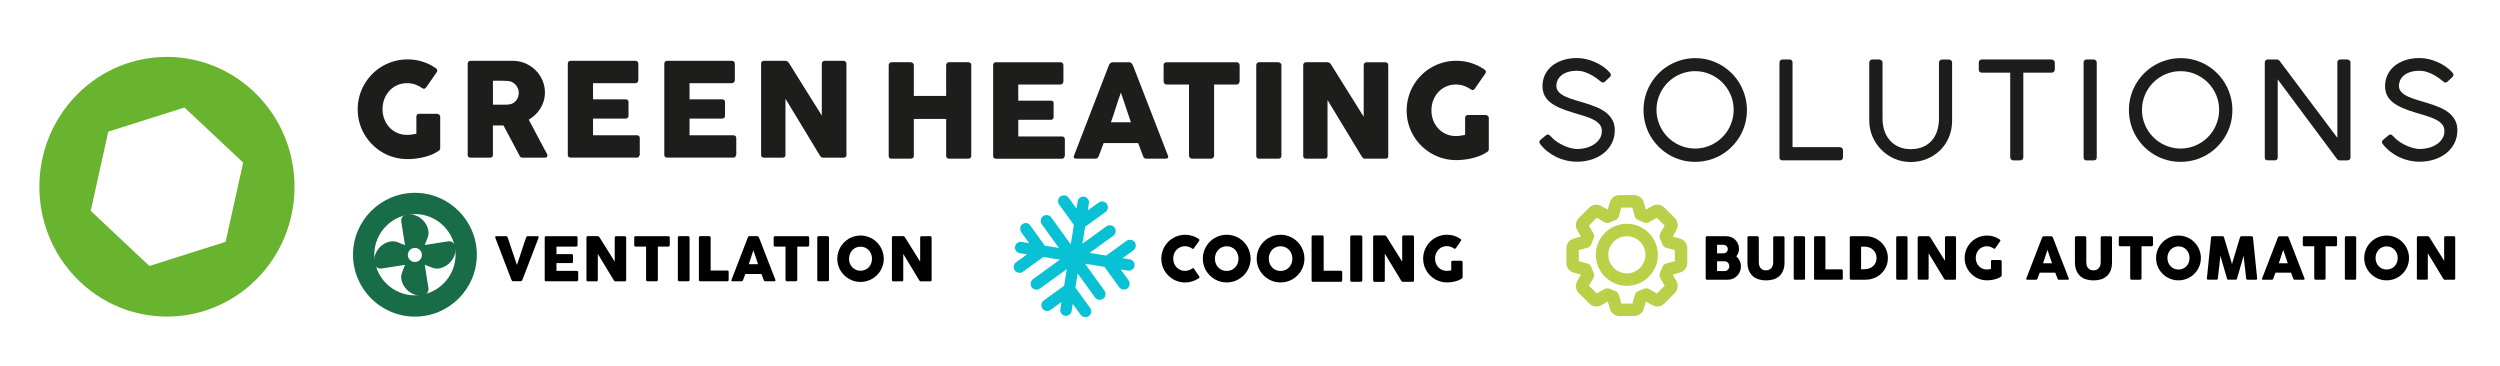 <?xml version="1.0" encoding="utf-8"?>
<!-- Generator: Adobe Illustrator 28.1.0, SVG Export Plug-In . SVG Version: 6.00 Build 0)  -->
<svg version="1.1" xmlns="http://www.w3.org/2000/svg" xmlns:xlink="http://www.w3.org/1999/xlink" x="0px" y="0px"
	 viewBox="0 0 1182.86 173.33" style="enable-background:new 0 0 1182.86 173.33;" xml:space="preserve">
<style type="text/css">
	.st0{fill:#1D1E1B;}
	.st1{fill:#68B42E;}
	.st2{fill:#1D1D1B;}
	.st3{fill:#186C48;}
	.st4{fill:#09C1D5;}
	.st5{fill:#B9D049;}
</style>
<g id="oud">
</g>
<g id="nieuw">
	<g>
		<path class="st0" d="M199.78,41.7c-1.05-0.74-2.17-1.32-3.36-1.73c-1.19-0.41-2.47-0.62-3.83-0.62c-1.71,0-3.27,0.32-4.69,0.97
			c-1.42,0.65-2.64,1.53-3.66,2.64c-1.02,1.11-1.82,2.41-2.39,3.9c-0.58,1.49-0.86,3.08-0.86,4.77s0.29,3.27,0.86,4.75
			c0.58,1.48,1.37,2.77,2.39,3.87c1.02,1.1,2.24,1.97,3.66,2.61c1.42,0.64,2.98,0.96,4.69,0.96c0.72,0,1.44-0.05,2.15-0.15
			c0.71-0.1,1.46-0.24,2.27-0.4v-8.08c0-0.39,0.11-0.71,0.34-0.97c0.23-0.26,0.57-0.38,1.02-0.38h8.39c0.31,0,0.64,0.12,0.99,0.37
			c0.35,0.25,0.53,0.58,0.53,0.99v14.93c0,0.56-0.3,1.01-0.9,1.36c-0.97,0.66-2.04,1.22-3.21,1.7c-1.17,0.48-2.39,0.87-3.67,1.17
			c-1.28,0.31-2.57,0.54-3.87,0.69c-1.31,0.16-2.58,0.23-3.81,0.23c-2.18,0-4.27-0.28-6.28-0.83c-2.01-0.55-3.88-1.35-5.63-2.37
			c-1.75-1.03-3.34-2.26-4.77-3.69c-1.43-1.43-2.66-3.01-3.69-4.75c-1.03-1.74-1.82-3.61-2.38-5.62c-0.55-2.01-0.83-4.1-0.83-6.28
			c0-2.18,0.28-4.27,0.83-6.28c0.56-2.01,1.35-3.89,2.38-5.65c1.03-1.76,2.26-3.36,3.69-4.8c1.43-1.44,3.02-2.67,4.77-3.69
			c1.75-1.02,3.63-1.81,5.63-2.37c2.01-0.57,4.1-0.85,6.28-0.85c2.47,0,4.8,0.35,6.99,1.03c2.19,0.69,4.25,1.68,6.19,2.98
			c0.35,0.2,0.62,0.48,0.8,0.82c0.19,0.34,0.15,0.73-0.12,1.16l-5,7.22c-0.27,0.33-0.54,0.55-0.8,0.66
			C200.6,42.08,200.23,41.99,199.78,41.7z"/>
	</g>
	<g>
		<path class="st0" d="M221.29,30.19c0-0.43,0.12-0.77,0.34-1.03c0.23-0.26,0.57-0.39,1.02-0.39h19.93c2.12,0,4.1,0.4,5.96,1.19
			c1.85,0.79,3.47,1.87,4.84,3.23c1.38,1.36,2.46,2.94,3.26,4.77c0.79,1.82,1.19,3.76,1.19,5.82c0,1.4-0.19,2.73-0.57,4
			c-0.38,1.26-0.91,2.45-1.59,3.55c-0.68,1.1-1.49,2.1-2.42,2.99c-0.94,0.89-1.96,1.66-3.07,2.3l7.93,14.93
			c0.14,0.29,0.33,0.63,0.56,1.02c0.23,0.39,0.34,0.73,0.34,1.02c0,0.33-0.11,0.58-0.33,0.75c-0.22,0.18-0.51,0.26-0.88,0.26H247.2
			c-0.35,0-0.66-0.1-0.94-0.31c-0.28-0.21-0.46-0.48-0.54-0.83l-7.5-14.1h-5v13.91c0,0.88-0.47,1.33-1.42,1.33h-9.16
			c-0.41,0-0.74-0.11-0.99-0.32c-0.25-0.22-0.37-0.55-0.37-1V30.19z M245.45,43.89c0-0.62-0.11-1.23-0.34-1.85
			c-0.23-0.62-0.55-1.18-0.96-1.7c-0.41-0.51-0.91-0.94-1.48-1.29c-0.58-0.35-1.21-0.58-1.91-0.68c-0.58-0.04-1.12-0.08-1.62-0.11
			c-0.5-0.03-1.05-0.05-1.65-0.05h-4.26v11.32h5.68c0.37,0,0.7-0.01,0.99-0.03c0.29-0.02,0.61-0.05,0.96-0.09
			c0.72-0.08,1.37-0.29,1.94-0.63c0.58-0.34,1.06-0.76,1.45-1.27c0.39-0.5,0.69-1.07,0.9-1.7
			C245.34,45.19,245.45,44.55,245.45,43.89z"/>
	</g>
	<g>
		<path class="st0" d="M268.65,30.19c0-0.43,0.12-0.77,0.35-1.03c0.24-0.26,0.57-0.39,1-0.39h30.61c0.45,0,0.8,0.14,1.05,0.4
			c0.25,0.27,0.37,0.63,0.37,1.08v7.63c0,0.35-0.13,0.68-0.37,1c-0.25,0.32-0.61,0.48-1.08,0.48h-19.99v7.65h15.43
			c0.39,0,0.71,0.09,0.97,0.28c0.26,0.19,0.39,0.49,0.39,0.93v6.66c0,0.29-0.11,0.57-0.34,0.83c-0.23,0.27-0.55,0.4-0.99,0.4h-15.46
			v7.9h20.73c0.93,0,1.39,0.47,1.39,1.41v7.75c0,0.2-0.08,0.39-0.25,0.55c-0.08,0.57-0.5,0.86-1.27,0.86H270
			c-0.41,0-0.74-0.11-0.98-0.32c-0.25-0.22-0.37-0.55-0.37-1V30.19z"/>
	</g>
	<g>
		<path class="st0" d="M314.31,30.19c0-0.43,0.12-0.77,0.35-1.03c0.24-0.26,0.57-0.39,1-0.39h30.61c0.45,0,0.8,0.14,1.05,0.4
			c0.25,0.27,0.37,0.63,0.37,1.08v7.63c0,0.35-0.13,0.68-0.37,1c-0.25,0.32-0.61,0.48-1.08,0.48h-19.99v7.65h15.43
			c0.39,0,0.71,0.09,0.97,0.28c0.26,0.19,0.39,0.49,0.39,0.93v6.66c0,0.29-0.11,0.57-0.34,0.83c-0.23,0.27-0.56,0.4-0.99,0.4h-15.46
			v7.9h20.73c0.92,0,1.39,0.47,1.39,1.41v7.75c0,0.2-0.08,0.39-0.25,0.55c-0.08,0.57-0.5,0.86-1.26,0.86h-31.2
			c-0.41,0-0.74-0.11-0.98-0.32c-0.25-0.22-0.37-0.55-0.37-1V30.19z"/>
	</g>
	<g>
		<path class="st0" d="M360.1,30.13c0-0.37,0.11-0.69,0.34-0.96c0.23-0.27,0.57-0.4,1.02-0.4h10.09c0.29,0,0.59,0.07,0.89,0.22
			c0.31,0.15,0.58,0.39,0.8,0.74c2.61,4.22,5.2,8.37,7.78,12.47s5.17,8.25,7.81,12.46V29.95c0.08-0.37,0.25-0.66,0.49-0.86
			c0.25-0.21,0.54-0.31,0.87-0.31h8.79c0.43,0,0.79,0.12,1.08,0.36c0.29,0.24,0.43,0.57,0.43,1v43.26c0,0.41-0.12,0.72-0.37,0.91
			c-0.25,0.2-0.59,0.29-1.02,0.29h-9.84c-0.27,0-0.51-0.09-0.71-0.28c-0.21-0.19-0.42-0.43-0.65-0.74c-2.74-4.52-5.44-9-8.11-13.42
			c-2.67-4.42-5.39-8.9-8.15-13.42v26.5c0,0.45-0.1,0.79-0.31,1.02c-0.21,0.23-0.58,0.34-1.11,0.34h-8.76
			c-0.47,0-0.82-0.13-1.03-0.39c-0.22-0.26-0.32-0.57-0.32-0.94V30.13z"/>
	</g>
	<path class="st0" d="M420.47,30.8c0.02-0.35,0.15-0.66,0.39-0.94c0.23-0.28,0.54-0.42,0.94-0.42h9.13c0.31,0,0.62,0.13,0.96,0.39
		c0.32,0.26,0.49,0.58,0.49,0.97v14.6h15.28V30.8c0-0.37,0.12-0.68,0.38-0.96c0.26-0.27,0.59-0.4,1-0.4h8.98
		c0.41,0,0.76,0.1,1.08,0.31c0.3,0.2,0.45,0.53,0.45,0.98v42.99c0,0.45-0.13,0.78-0.4,1.01c-0.28,0.23-0.61,0.34-1.05,0.34h-9.06
		c-0.42,0-0.75-0.11-1-0.34c-0.26-0.23-0.38-0.56-0.38-1.01V56.28h-15.28v17.45c0,0.43-0.14,0.77-0.42,1
		c-0.28,0.23-0.65,0.35-1.12,0.35h-9.04c-0.86,0-1.3-0.4-1.32-1.2V30.8z"/>
	<path class="st0" d="M469.89,30.86c0-0.43,0.12-0.78,0.35-1.03c0.24-0.26,0.56-0.38,1-0.38h30.49c0.45,0,0.79,0.12,1.05,0.4
		c0.24,0.27,0.37,0.62,0.37,1.07v7.6c0,0.35-0.14,0.68-0.37,1c-0.26,0.31-0.6,0.47-1.08,0.47h-19.91v7.63h15.36
		c0.39,0,0.71,0.09,0.97,0.28c0.27,0.18,0.39,0.49,0.39,0.92v6.64c0,0.28-0.12,0.56-0.34,0.83c-0.23,0.27-0.56,0.4-0.98,0.4h-15.39
		v7.87h20.65c0.92,0,1.38,0.47,1.38,1.41v7.72c0,0.21-0.09,0.39-0.25,0.56c-0.09,0.57-0.5,0.85-1.27,0.85h-31.06
		c-0.41,0-0.74-0.1-0.98-0.32c-0.25-0.21-0.37-0.55-0.37-0.99V30.86z"/>
	<path class="st0" d="M524.75,30.65c0.02-0.13,0.09-0.26,0.2-0.4c0.12-0.14,0.25-0.28,0.42-0.4c0.16-0.12,0.34-0.23,0.52-0.29
		c0.19-0.07,0.36-0.11,0.52-0.11h7.88c0.34,0,0.64,0.11,0.89,0.32c0.24,0.22,0.42,0.41,0.55,0.57l0.77,1.75l16.14,41.61
		c0.16,0.41,0.13,0.74-0.09,1c-0.24,0.26-0.62,0.38-1.17,0.38h-8.83c-0.47,0-0.83-0.08-1.09-0.26c-0.26-0.18-0.45-0.47-0.59-0.88
		c-0.42-1.05-0.82-2.08-1.2-3.12c-0.39-1.03-0.78-2.07-1.16-3.12h-16.33c-0.39,1.05-0.79,2.09-1.18,3.12
		c-0.4,1.04-0.8,2.08-1.18,3.12c-0.28,0.76-0.8,1.13-1.57,1.13h-9.06c-0.39,0-0.71-0.09-0.97-0.3c-0.27-0.21-0.3-0.52-0.14-0.93
		L524.75,30.65z M530.35,43.8c-0.4,1.04-0.79,2.17-1.19,3.38c-0.39,1.21-0.78,2.43-1.18,3.66c-0.39,1.23-0.78,2.44-1.18,3.64
		c-0.4,1.19-0.78,2.32-1.18,3.36h9.44L530.35,43.8z"/>
	<path class="st0" d="M550.54,30.79c0-0.41,0.14-0.74,0.42-0.98c0.28-0.24,0.63-0.36,1.03-0.36h33.07c0.37,0,0.69,0.1,0.98,0.33
		c0.28,0.23,0.46,0.57,0.49,1.01v7.64c0,0.36-0.13,0.72-0.39,1.05c-0.25,0.34-0.61,0.51-1.09,0.51h-10.6v33.66
		c0,0.36-0.14,0.7-0.4,0.99c-0.27,0.3-0.61,0.44-1.04,0.44H564c-0.35,0-0.67-0.13-0.98-0.41c-0.3-0.28-0.45-0.63-0.45-1.03V39.99
		h-10.57c-0.41,0-0.76-0.13-1.03-0.4c-0.28-0.27-0.42-0.66-0.42-1.16V30.79z"/>
	<path class="st0" d="M594.39,30.8c0-0.37,0.13-0.69,0.34-0.96c0.23-0.27,0.56-0.4,1.02-0.4h9.03c0.31,0,0.63,0.12,0.98,0.37
		c0.36,0.25,0.53,0.58,0.53,0.98v42.94c0,0.9-0.5,1.35-1.51,1.35h-9.03c-0.91,0-1.36-0.45-1.36-1.35V30.8z"/>
	<path class="st0" d="M616.61,30.8c0-0.37,0.12-0.69,0.34-0.96c0.23-0.27,0.55-0.4,1.02-0.4h10.05c0.28,0,0.57,0.07,0.89,0.22
		c0.31,0.14,0.56,0.39,0.8,0.74c2.59,4.2,5.17,8.34,7.74,12.41c2.56,4.09,5.15,8.22,7.78,12.42V30.62c0.08-0.37,0.25-0.66,0.49-0.86
		c0.24-0.21,0.54-0.31,0.86-0.31h8.76c0.43,0,0.79,0.11,1.08,0.35c0.29,0.25,0.42,0.58,0.42,1v43.09c0,0.42-0.12,0.72-0.37,0.91
		c-0.25,0.2-0.58,0.29-1,0.29h-9.81c-0.28,0-0.5-0.1-0.71-0.28c-0.2-0.19-0.42-0.43-0.64-0.74c-2.73-4.51-5.42-8.97-8.09-13.36
		c-2.66-4.41-5.37-8.86-8.11-13.37v26.4c0,0.45-0.1,0.78-0.31,1.01c-0.21,0.23-0.56,0.34-1.11,0.34h-8.72
		c-0.48,0-0.81-0.12-1.03-0.39c-0.22-0.26-0.33-0.57-0.33-0.94V30.8z"/>
	<path class="st0" d="M695.97,42.32c-1.04-0.74-2.16-1.31-3.34-1.72c-1.2-0.41-2.47-0.61-3.82-0.61c-1.7,0-3.25,0.32-4.66,0.97
		c-1.42,0.64-2.63,1.52-3.64,2.63c-1.02,1.11-1.81,2.4-2.38,3.89c-0.58,1.49-0.86,3.06-0.86,4.75c0,1.68,0.28,3.26,0.86,4.73
		c0.57,1.48,1.36,2.76,2.38,3.86c1.01,1.1,2.22,1.95,3.64,2.6c1.41,0.63,2.96,0.95,4.66,0.95c0.72,0,1.44-0.05,2.14-0.16
		c0.71-0.1,1.47-0.24,2.26-0.4v-8.05c0-0.4,0.11-0.72,0.34-0.97c0.22-0.26,0.57-0.38,1.01-0.38h8.36c0.3,0,0.64,0.12,0.98,0.37
		c0.35,0.25,0.52,0.57,0.52,0.98v14.87c0,0.56-0.29,1-0.89,1.35c-0.97,0.66-2.04,1.22-3.2,1.69c-1.16,0.47-2.39,0.86-3.66,1.16
		c-1.27,0.31-2.55,0.54-3.86,0.69c-1.29,0.16-2.56,0.24-3.79,0.24c-2.16,0-4.25-0.28-6.25-0.83c-2-0.55-3.86-1.35-5.61-2.37
		c-1.74-1.02-3.32-2.25-4.75-3.68c-1.43-1.42-2.65-3-3.67-4.73c-1.02-1.73-1.81-3.59-2.36-5.59c-0.56-1.99-0.83-4.09-0.83-6.25
		c0-2.18,0.28-4.26,0.83-6.26c0.55-2,1.34-3.88,2.36-5.63c1.02-1.75,2.24-3.34,3.67-4.78s3.01-2.65,4.75-3.68
		c1.75-1.01,3.61-1.8,5.61-2.36c2-0.56,4.09-0.84,6.25-0.84c2.46,0,4.78,0.34,6.96,1.03c2.19,0.68,4.24,1.67,6.16,2.96
		c0.35,0.21,0.62,0.48,0.8,0.81c0.19,0.34,0.14,0.73-0.12,1.15l-4.98,7.19c-0.28,0.33-0.54,0.55-0.8,0.67
		C696.79,42.69,696.42,42.61,695.97,42.32"/>
	<path class="st1" d="M119.93,43.22c-24.49-23.01-62.7-21.46-85.3,3.46c-22.61,24.93-21.09,63.8,3.42,86.82
		c24.5,23.01,62.69,21.45,85.31-3.48C145.96,105.09,144.44,66.22,119.93,43.22 M106.74,114.42l-36.06,11.43L42.93,99.77l8.3-37.49
		l36.06-11.41l27.76,26.06L106.74,114.42z"/>
	<path class="st2" d="M757.39,38.57c-0.3-0.19-0.79-0.57-1.47-1.12c-0.68-0.56-1.52-1.13-2.51-1.71c-0.99-0.58-2.11-1.1-3.35-1.55
		c-1.24-0.47-2.57-0.69-4.01-0.69c-1.69,0-3.14,0.2-4.35,0.61c-1.22,0.41-2.23,0.95-3.01,1.62c-0.79,0.68-1.38,1.44-1.75,2.28
		c-0.38,0.85-0.56,1.7-0.56,2.55c0,1.2,0.39,2.21,1.18,3.02c0.79,0.81,1.84,1.52,3.14,2.12c1.3,0.6,2.78,1.14,4.44,1.62
		c1.65,0.48,3.34,0.99,5.06,1.53c1.72,0.53,3.41,1.13,5.06,1.8c1.66,0.66,3.14,1.49,4.44,2.47c1.31,0.99,2.35,2.17,3.14,3.54
		c0.79,1.37,1.19,3.03,1.19,4.98c0,2.25-0.47,4.29-1.4,6.12c-0.93,1.83-2.2,3.39-3.82,4.69c-1.61,1.3-3.51,2.3-5.69,3
		c-2.18,0.71-4.52,1.06-7.02,1.06c-1.67,0-3.32-0.19-4.95-0.56c-1.64-0.38-3.21-0.92-4.71-1.64c-1.51-0.72-2.91-1.59-4.22-2.62
		c-1.31-1.03-2.47-2.21-3.49-3.54c-0.28-0.34-0.41-0.68-0.4-1.02c0.01-0.35,0.2-0.67,0.56-0.97l2.53-2.12
		c0.37-0.3,0.72-0.43,1.06-0.4c0.34,0.03,0.65,0.22,0.93,0.56l0.42,0.42c0.9,1,1.92,1.88,3.06,2.62c1.14,0.74,2.29,1.35,3.43,1.84
		c1.14,0.48,2.24,0.84,3.29,1.07c1.05,0.23,1.93,0.35,2.66,0.35c1.3,0,2.64-0.17,4-0.51c1.37-0.34,2.62-0.87,3.75-1.57
		c1.13-0.7,2.06-1.6,2.79-2.68c0.73-1.08,1.09-2.35,1.09-3.81c0-1.22-0.36-2.26-1.07-3.1c-0.72-0.85-1.68-1.58-2.9-2.22
		c-1.21-0.63-2.64-1.2-4.28-1.7c-1.63-0.5-3.38-1.03-5.24-1.59c-2.56-0.75-4.77-1.53-6.6-2.36c-1.84-0.82-3.35-1.73-4.54-2.73
		c-1.18-0.99-2.05-2.11-2.61-3.34c-0.56-1.23-0.84-2.62-0.84-4.16c0-1.95,0.39-3.73,1.17-5.35c0.78-1.62,1.89-3.02,3.32-4.2
		c1.43-1.18,3.16-2.09,5.18-2.75c2.02-0.65,4.28-0.98,6.78-0.98c1.35,0,2.74,0.17,4.2,0.51c1.45,0.34,2.87,0.82,4.25,1.43
		c1.38,0.61,2.67,1.34,3.88,2.19c1.21,0.85,2.25,1.78,3.12,2.81c0.3,0.32,0.46,0.66,0.47,1.01c0.01,0.36-0.15,0.69-0.49,1.01
		l-2.28,2.18c-0.34,0.32-0.69,0.47-1.04,0.45C758.01,39.03,757.68,38.86,757.39,38.57"/>
	<path class="st2" d="M783.76,51.96c0,1.7,0.22,3.32,0.66,4.87c0.44,1.55,1.05,3.01,1.84,4.37c0.79,1.36,1.74,2.6,2.86,3.71
		c1.11,1.12,2.35,2.07,3.7,2.86c1.36,0.79,2.81,1.41,4.36,1.85c1.55,0.44,3.17,0.66,4.85,0.66c1.67,0,3.28-0.22,4.84-0.66
		c1.56-0.44,3.01-1.06,4.35-1.85s2.58-1.74,3.69-2.86c1.11-1.11,2.06-2.35,2.86-3.71c0.79-1.36,1.41-2.82,1.84-4.37
		c0.44-1.55,0.66-3.17,0.66-4.87c0-2.52-0.48-4.9-1.44-7.12c-0.97-2.22-2.27-4.15-3.91-5.8c-1.64-1.65-3.57-2.95-5.79-3.92
		c-2.21-0.97-4.58-1.45-7.1-1.45c-1.69,0-3.31,0.22-4.85,0.66c-1.55,0.44-3,1.05-4.36,1.85c-1.36,0.79-2.59,1.75-3.7,2.86
		c-1.11,1.11-2.06,2.35-2.86,3.7c-0.79,1.35-1.41,2.81-1.84,4.37C783.98,48.68,783.76,50.29,783.76,51.96 M802.1,27.51
		c2.24,0,4.4,0.29,6.49,0.87c2.08,0.58,4.03,1.41,5.83,2.47c1.81,1.07,3.45,2.35,4.95,3.84c1.5,1.49,2.78,3.15,3.84,4.98
		c1.05,1.83,1.88,3.8,2.46,5.89c0.59,2.1,0.88,4.29,0.88,6.56c0,2.25-0.29,4.42-0.87,6.51c-0.57,2.09-1.4,4.04-2.46,5.85
		c-1.07,1.81-2.35,3.46-3.83,4.95c-1.48,1.49-3.14,2.76-4.95,3.83c-1.82,1.06-3.77,1.88-5.86,2.45s-4.27,0.87-6.54,0.87
		s-4.44-0.29-6.52-0.87s-4.03-1.4-5.83-2.47c-1.81-1.07-3.45-2.35-4.93-3.84c-1.48-1.49-2.76-3.14-3.82-4.95
		c-1.06-1.81-1.88-3.76-2.45-5.85c-0.58-2.08-0.87-4.27-0.87-6.54c0-2.25,0.29-4.42,0.87-6.51c0.57-2.09,1.4-4.04,2.46-5.86
		c1.07-1.82,2.35-3.48,3.83-4.98c1.48-1.5,3.14-2.78,4.95-3.84c1.82-1.06,3.77-1.89,5.85-2.47
		C797.66,27.81,799.83,27.51,802.1,27.51"/>
	<path class="st2" d="M870.59,69.64c0.39,0,0.72,0.13,0.99,0.4c0.28,0.27,0.42,0.64,0.42,1.11v3.31c0,0.39-0.13,0.72-0.38,0.99
		c-0.26,0.28-0.6,0.42-1.03,0.42h-27.24c-0.94,0-1.41-0.48-1.41-1.42V29.57c0-0.39,0.13-0.72,0.39-1s0.62-0.42,1.09-0.42h3.3
		c0.41,0,0.74,0.11,1.01,0.35c0.27,0.24,0.4,0.59,0.4,1.06v40.07H870.59z"/>
	<path class="st2" d="M890.71,56.14c0,2.03,0.3,3.93,0.88,5.69c0.59,1.76,1.45,3.29,2.6,4.58c1.14,1.3,2.53,2.31,4.18,3.05
		c1.64,0.74,3.52,1.11,5.64,1.11c2.26,0,4.24-0.38,5.93-1.13c1.69-0.75,3.08-1.77,4.18-3.07c1.1-1.3,1.93-2.82,2.47-4.58
		c0.54-1.76,0.82-3.64,0.82-5.66V29.57c0-0.39,0.14-0.72,0.44-0.99c0.29-0.28,0.64-0.42,1.07-0.42h3.08c0.41,0,0.78,0.13,1.12,0.39
		c0.34,0.26,0.51,0.6,0.51,1.03v27.44c0,2.9-0.51,5.54-1.53,7.96c-1.02,2.41-2.43,4.47-4.22,6.2c-1.79,1.72-3.87,3.07-6.25,4.03
		c-2.38,0.97-4.92,1.45-7.61,1.45s-5.23-0.51-7.6-1.54c-2.37-1.03-4.45-2.43-6.24-4.23c-1.78-1.79-3.19-3.87-4.21-6.25
		c-1.03-2.38-1.54-4.91-1.54-7.62V29.57c0-0.32,0.12-0.64,0.37-0.95c0.25-0.31,0.57-0.47,0.98-0.47h3.43c0.32,0,0.65,0.14,0.99,0.42
		c0.34,0.28,0.51,0.61,0.51,0.99V56.14z"/>
	<path class="st2" d="M970.65,28.15c0.39,0,0.73,0.12,1.04,0.35c0.31,0.24,0.49,0.59,0.53,1.06v3.25c0,0.43-0.12,0.8-0.38,1.11
		c-0.26,0.31-0.65,0.47-1.19,0.47h-13.33v40.01c0,0.39-0.13,0.73-0.39,1.03c-0.26,0.3-0.62,0.45-1.09,0.45h-3.24
		c-0.39,0-0.73-0.14-1.03-0.42c-0.3-0.28-0.45-0.63-0.45-1.06V34.39h-13.4c-0.43,0-0.78-0.13-1.06-0.39
		c-0.28-0.26-0.42-0.65-0.42-1.19v-3.25c0-0.43,0.14-0.77,0.42-1.03c0.28-0.26,0.63-0.39,1.06-0.39H970.65z"/>
	<path class="st2" d="M985.84,29.57c0-0.39,0.12-0.72,0.37-1c0.25-0.28,0.59-0.42,1.04-0.42h3.34c0.38,0,0.72,0.13,1.02,0.39
		c0.3,0.26,0.45,0.6,0.45,1.03v44.89c0,0.95-0.49,1.42-1.47,1.42h-3.34c-0.94,0-1.41-0.47-1.41-1.42V29.57z"/>
	<path class="st2" d="M1013.46,51.96c0,1.7,0.22,3.32,0.66,4.87c0.44,1.55,1.05,3.01,1.85,4.37c0.79,1.36,1.74,2.6,2.85,3.71
		c1.11,1.12,2.35,2.07,3.7,2.86c1.36,0.79,2.81,1.41,4.36,1.85c1.55,0.44,3.17,0.66,4.85,0.66c1.67,0,3.28-0.22,4.84-0.66
		c1.56-0.44,3.01-1.06,4.36-1.85s2.57-1.74,3.69-2.86c1.11-1.11,2.06-2.35,2.85-3.71c0.79-1.36,1.41-2.82,1.84-4.37
		c0.44-1.55,0.66-3.17,0.66-4.87c0-2.52-0.48-4.9-1.44-7.12c-0.97-2.22-2.27-4.15-3.91-5.8c-1.65-1.65-3.58-2.95-5.79-3.92
		c-2.21-0.97-4.58-1.45-7.1-1.45c-1.69,0-3.31,0.22-4.85,0.66c-1.55,0.44-3,1.05-4.36,1.85c-1.36,0.79-2.59,1.75-3.7,2.86
		c-1.11,1.11-2.06,2.35-2.85,3.7c-0.79,1.35-1.41,2.81-1.85,4.37C1013.69,48.68,1013.46,50.29,1013.46,51.96 M1031.8,27.51
		c2.24,0,4.41,0.29,6.49,0.87c2.08,0.58,4.02,1.41,5.83,2.47c1.81,1.07,3.45,2.35,4.95,3.84c1.49,1.49,2.77,3.15,3.83,4.98
		c1.05,1.83,1.88,3.8,2.46,5.89c0.59,2.1,0.88,4.29,0.88,6.56c0,2.25-0.29,4.42-0.86,6.51c-0.58,2.09-1.4,4.04-2.47,5.85
		c-1.07,1.81-2.35,3.46-3.83,4.95s-3.14,2.76-4.95,3.83c-1.82,1.06-3.78,1.88-5.87,2.45s-4.27,0.87-6.54,0.87
		c-2.27,0-4.44-0.29-6.52-0.87c-2.08-0.58-4.03-1.4-5.83-2.47c-1.81-1.07-3.45-2.35-4.94-3.84c-1.48-1.49-2.76-3.14-3.82-4.95
		c-1.05-1.81-1.87-3.76-2.45-5.85c-0.58-2.08-0.87-4.27-0.87-6.54c0-2.25,0.29-4.42,0.87-6.51c0.58-2.09,1.4-4.04,2.47-5.86
		c1.06-1.82,2.34-3.48,3.83-4.98c1.49-1.5,3.14-2.78,4.95-3.84c1.82-1.06,3.77-1.89,5.85-2.47
		C1027.36,27.81,1029.53,27.51,1031.8,27.51"/>
	<path class="st2" d="M1106.89,75.87c-0.47,0-0.88-0.24-1.22-0.71l-27.98-37.6v36.89c0,0.95-0.49,1.42-1.47,1.42h-3.24
		c-0.94,0-1.41-0.47-1.41-1.42V29.63c0-0.43,0.13-0.78,0.39-1.06c0.26-0.28,0.6-0.42,1.02-0.42h4.3c0.55,0,1,0.24,1.35,0.71
		l27.27,36.34V29.34c0.13-0.79,0.6-1.19,1.41-1.19h3.24c0.39,0,0.74,0.13,1.08,0.39c0.33,0.26,0.49,0.6,0.49,1.03v44.89
		c0,0.95-0.52,1.42-1.57,1.42H1106.89z"/>
	<path class="st2" d="M1156.06,38.57c-0.3-0.19-0.79-0.57-1.47-1.12c-0.68-0.56-1.52-1.13-2.51-1.71c-0.99-0.58-2.11-1.1-3.35-1.55
		c-1.24-0.47-2.58-0.69-4.01-0.69c-1.69,0-3.14,0.2-4.36,0.61c-1.21,0.41-2.22,0.95-3.01,1.62c-0.79,0.68-1.38,1.44-1.75,2.28
		c-0.38,0.85-0.56,1.7-0.56,2.55c0,1.2,0.39,2.21,1.18,3.02c0.79,0.81,1.84,1.52,3.14,2.12c1.3,0.6,2.78,1.14,4.44,1.62
		c1.65,0.48,3.34,0.99,5.06,1.53c1.72,0.53,3.41,1.13,5.06,1.8c1.66,0.66,3.14,1.49,4.44,2.47c1.31,0.99,2.35,2.17,3.14,3.54
		c0.79,1.37,1.19,3.03,1.19,4.98c0,2.25-0.47,4.29-1.4,6.12c-0.93,1.83-2.2,3.39-3.82,4.69c-1.61,1.3-3.51,2.3-5.69,3
		c-2.18,0.71-4.52,1.06-7.02,1.06c-1.67,0-3.32-0.19-4.95-0.56s-3.21-0.92-4.71-1.64c-1.51-0.72-2.91-1.59-4.22-2.62
		c-1.3-1.03-2.47-2.21-3.49-3.54c-0.28-0.34-0.41-0.68-0.4-1.02c0.01-0.35,0.2-0.67,0.56-0.97l2.53-2.12
		c0.37-0.3,0.72-0.43,1.06-0.4c0.34,0.03,0.65,0.22,0.93,0.56l0.42,0.42c0.9,1,1.92,1.88,3.06,2.62c1.14,0.74,2.29,1.35,3.43,1.84
		c1.14,0.48,2.24,0.84,3.29,1.07c1.05,0.23,1.93,0.35,2.66,0.35c1.3,0,2.64-0.17,4-0.51c1.37-0.34,2.62-0.87,3.75-1.57
		c1.13-0.7,2.06-1.6,2.79-2.68c0.72-1.08,1.09-2.35,1.09-3.81c0-1.22-0.36-2.26-1.07-3.1c-0.72-0.85-1.68-1.58-2.9-2.22
		c-1.22-0.63-2.65-1.2-4.28-1.7c-1.64-0.5-3.38-1.03-5.24-1.59c-2.56-0.75-4.77-1.53-6.6-2.36c-1.84-0.82-3.35-1.73-4.54-2.73
		c-1.18-0.99-2.05-2.11-2.61-3.34c-0.56-1.23-0.84-2.62-0.84-4.16c0-1.95,0.39-3.73,1.17-5.35c0.78-1.62,1.89-3.02,3.32-4.2
		c1.43-1.18,3.16-2.09,5.18-2.75c2.02-0.65,4.28-0.98,6.78-0.98c1.35,0,2.75,0.17,4.2,0.51c1.45,0.34,2.87,0.82,4.25,1.43
		c1.38,0.61,2.67,1.34,3.88,2.19c1.21,0.85,2.25,1.78,3.12,2.81c0.3,0.32,0.46,0.66,0.47,1.01c0.01,0.36-0.15,0.69-0.49,1.01
		l-2.28,2.18c-0.34,0.32-0.69,0.47-1.04,0.45C1156.68,39.03,1156.36,38.86,1156.06,38.57"/>
	<g>
		<path d="M567.06,112.99c0.17,0.1,0.29,0.23,0.37,0.38c0.08,0.16,0.06,0.34-0.04,0.56l-2.5,3.54c-0.11,0.17-0.22,0.26-0.35,0.29
			c-0.12,0.02-0.27-0.02-0.45-0.13c-0.48-0.36-1.01-0.64-1.59-0.84c-0.58-0.2-1.2-0.3-1.85-0.3c-0.81,0-1.55,0.15-2.23,0.46
			c-0.68,0.31-1.27,0.72-1.76,1.25c-0.49,0.53-0.88,1.15-1.15,1.86c-0.28,0.71-0.41,1.47-0.41,2.27s0.14,1.56,0.41,2.27
			c0.28,0.7,0.66,1.32,1.15,1.85c0.49,0.53,1.08,0.94,1.76,1.25c0.68,0.31,1.42,0.46,2.23,0.46c0.65,0,1.27-0.1,1.86-0.3
			c0.59-0.2,1.13-0.49,1.61-0.85c0.18-0.11,0.33-0.15,0.44-0.13c0.12,0.02,0.24,0.11,0.35,0.27l2.53,3.63
			c0.11,0.22,0.12,0.4,0.04,0.55c-0.08,0.15-0.2,0.27-0.37,0.37c-0.93,0.62-1.92,1.1-2.99,1.44c-1.07,0.34-2.19,0.51-3.38,0.51
			c-1.04,0-2.05-0.13-3.01-0.4c-0.96-0.27-1.86-0.65-2.69-1.14c-0.84-0.49-1.6-1.08-2.28-1.76s-1.27-1.44-1.76-2.27
			c-0.49-0.83-0.87-1.73-1.14-2.69c-0.27-0.96-0.4-1.96-0.4-3c0-1.04,0.13-2.05,0.4-3.01c0.27-0.96,0.65-1.86,1.14-2.7
			c0.49-0.84,1.08-1.61,1.76-2.3c0.68-0.69,1.44-1.28,2.28-1.76c0.84-0.49,1.73-0.87,2.69-1.14c0.96-0.27,1.96-0.41,3.01-0.41
			c1.18,0,2.3,0.16,3.35,0.5C565.15,111.89,566.14,112.37,567.06,112.99z"/>
		<path d="M569.11,122.38c0-1.04,0.13-2.05,0.4-3.01c0.27-0.96,0.65-1.86,1.14-2.7c0.49-0.84,1.08-1.61,1.77-2.3
			c0.68-0.69,1.44-1.28,2.28-1.76c0.84-0.49,1.74-0.87,2.7-1.14c0.96-0.27,1.96-0.41,3.01-0.41c1.03,0,2.03,0.14,3,0.41
			c0.97,0.27,1.87,0.65,2.7,1.14c0.84,0.49,1.6,1.08,2.29,1.76c0.69,0.69,1.28,1.46,1.77,2.3c0.49,0.84,0.87,1.74,1.14,2.7
			s0.41,1.96,0.41,3.01c0,1.04-0.14,2.04-0.41,3s-0.65,1.86-1.14,2.69c-0.49,0.83-1.08,1.59-1.77,2.27
			c-0.69,0.68-1.45,1.27-2.29,1.76c-0.84,0.49-1.74,0.87-2.7,1.14c-0.97,0.27-1.97,0.4-3,0.4c-1.04,0-2.05-0.13-3.01-0.4
			c-0.96-0.27-1.86-0.65-2.7-1.14c-0.84-0.49-1.6-1.08-2.28-1.76c-0.69-0.68-1.27-1.44-1.77-2.27c-0.49-0.83-0.87-1.73-1.14-2.69
			C569.25,124.43,569.11,123.43,569.11,122.38z M574.83,122.37c0,0.82,0.14,1.58,0.41,2.29c0.28,0.71,0.66,1.33,1.16,1.85
			c0.5,0.53,1.08,0.94,1.76,1.24c0.68,0.3,1.43,0.45,2.24,0.45c0.82,0,1.57-0.15,2.25-0.45c0.68-0.3,1.27-0.71,1.77-1.24
			c0.5-0.53,0.88-1.14,1.16-1.85c0.28-0.71,0.41-1.47,0.41-2.29c0-0.81-0.14-1.57-0.41-2.28c-0.28-0.71-0.66-1.34-1.16-1.87
			c-0.5-0.53-1.09-0.95-1.77-1.25s-1.43-0.46-2.25-0.46c-0.82,0-1.56,0.15-2.24,0.46c-0.68,0.31-1.27,0.72-1.76,1.25
			c-0.5,0.53-0.88,1.16-1.16,1.87C574.97,120.8,574.83,121.56,574.83,122.37z"/>
		<path d="M594.59,122.38c0-1.04,0.13-2.05,0.4-3.01c0.27-0.96,0.65-1.86,1.14-2.7c0.49-0.84,1.08-1.61,1.77-2.3
			c0.68-0.69,1.44-1.28,2.28-1.76c0.84-0.49,1.74-0.87,2.7-1.14c0.96-0.27,1.96-0.41,3.01-0.41c1.03,0,2.03,0.14,3,0.41
			c0.96,0.27,1.87,0.65,2.7,1.14c0.84,0.49,1.6,1.08,2.29,1.76c0.69,0.69,1.28,1.46,1.76,2.3c0.49,0.84,0.87,1.74,1.14,2.7
			c0.27,0.96,0.41,1.96,0.41,3.01c0,1.04-0.14,2.04-0.41,3c-0.27,0.96-0.65,1.86-1.14,2.69c-0.49,0.83-1.07,1.59-1.76,2.27
			s-1.45,1.27-2.29,1.76c-0.84,0.49-1.74,0.87-2.7,1.14c-0.97,0.27-1.97,0.4-3,0.4c-1.05,0-2.05-0.13-3.01-0.4
			c-0.96-0.27-1.86-0.65-2.7-1.14c-0.84-0.49-1.6-1.08-2.28-1.76c-0.69-0.68-1.27-1.44-1.77-2.27c-0.49-0.83-0.87-1.73-1.14-2.69
			C594.73,124.43,594.59,123.43,594.59,122.38z M600.31,122.37c0,0.82,0.14,1.58,0.41,2.29c0.27,0.71,0.66,1.33,1.16,1.85
			c0.5,0.53,1.08,0.94,1.76,1.24c0.68,0.3,1.43,0.45,2.24,0.45c0.81,0,1.56-0.15,2.25-0.45c0.69-0.3,1.27-0.71,1.77-1.24
			c0.5-0.53,0.88-1.14,1.16-1.85c0.28-0.71,0.41-1.47,0.41-2.29c0-0.81-0.14-1.57-0.41-2.28c-0.27-0.71-0.66-1.34-1.16-1.87
			c-0.5-0.53-1.09-0.95-1.77-1.25c-0.68-0.31-1.43-0.46-2.25-0.46c-0.82,0-1.56,0.15-2.24,0.46s-1.27,0.72-1.76,1.25
			c-0.5,0.53-0.88,1.16-1.16,1.87C600.45,120.8,600.31,121.56,600.31,122.37z"/>
		<path d="M620.57,112.03c0-0.18,0.06-0.33,0.18-0.46c0.12-0.13,0.28-0.19,0.49-0.19h4.37c0.17,0,0.32,0.06,0.46,0.18
			c0.14,0.12,0.21,0.28,0.22,0.47v16.07h8.12c0.18,0,0.33,0.06,0.46,0.18c0.13,0.12,0.19,0.28,0.19,0.49v3.88
			c0,0.17-0.06,0.32-0.17,0.46c-0.11,0.14-0.27,0.21-0.48,0.22h-13.19c-0.44,0-0.65-0.22-0.65-0.65V112.03z"/>
		<path d="M638.86,112.04c0-0.18,0.05-0.33,0.16-0.46c0.11-0.13,0.27-0.19,0.49-0.19h4.34c0.15,0,0.31,0.06,0.47,0.18
			c0.17,0.12,0.25,0.28,0.25,0.47v20.63c0,0.43-0.24,0.65-0.72,0.65h-4.34c-0.43,0-0.65-0.22-0.65-0.65V112.04z"/>
		<path d="M649.68,112.04c0-0.18,0.05-0.33,0.16-0.46c0.11-0.13,0.27-0.19,0.49-0.19h4.83c0.14,0,0.28,0.03,0.43,0.1
			c0.15,0.07,0.27,0.19,0.38,0.35c1.25,2.02,2.49,4.01,3.72,5.97c1.23,1.96,2.48,3.95,3.74,5.97v-11.83
			c0.04-0.18,0.12-0.31,0.24-0.41c0.12-0.1,0.26-0.15,0.41-0.15h4.21c0.21,0,0.38,0.06,0.52,0.17c0.14,0.11,0.21,0.27,0.21,0.48
			v20.71c0,0.2-0.06,0.34-0.18,0.44c-0.12,0.09-0.28,0.14-0.49,0.14h-4.71c-0.13,0-0.24-0.04-0.34-0.13
			c-0.1-0.09-0.2-0.21-0.31-0.35c-1.31-2.17-2.61-4.31-3.88-6.42c-1.28-2.12-2.58-4.26-3.9-6.42v12.69c0,0.22-0.05,0.38-0.15,0.49
			c-0.1,0.11-0.27,0.16-0.53,0.16h-4.19c-0.23,0-0.39-0.06-0.49-0.19c-0.1-0.12-0.16-0.27-0.16-0.45V112.04z"/>
		<path d="M687.97,117.58c-0.5-0.35-1.04-0.63-1.61-0.83c-0.57-0.2-1.18-0.3-1.83-0.3c-0.82,0-1.57,0.16-2.25,0.47
			s-1.26,0.73-1.75,1.26c-0.49,0.53-0.87,1.15-1.14,1.87c-0.28,0.71-0.41,1.47-0.41,2.28s0.14,1.56,0.41,2.27
			c0.27,0.71,0.66,1.33,1.14,1.85c0.49,0.53,1.07,0.94,1.75,1.25s1.43,0.46,2.25,0.46c0.34,0,0.69-0.02,1.03-0.07
			c0.34-0.05,0.7-0.11,1.08-0.19v-3.87c0-0.19,0.06-0.34,0.16-0.47c0.11-0.12,0.27-0.19,0.49-0.19h4.02c0.15,0,0.31,0.06,0.47,0.18
			c0.17,0.12,0.25,0.28,0.25,0.47v7.15c0,0.27-0.14,0.48-0.43,0.65c-0.46,0.31-0.98,0.59-1.54,0.81c-0.56,0.23-1.15,0.41-1.76,0.56
			s-1.23,0.26-1.85,0.33c-0.63,0.07-1.23,0.11-1.82,0.11c-1.04,0-2.05-0.13-3-0.4c-0.96-0.27-1.86-0.65-2.7-1.14
			c-0.84-0.49-1.6-1.08-2.28-1.76s-1.27-1.44-1.76-2.27c-0.49-0.83-0.87-1.73-1.14-2.69c-0.27-0.96-0.4-1.96-0.4-3
			c0-1.04,0.13-2.05,0.4-3.01c0.26-0.96,0.64-1.86,1.14-2.7c0.49-0.84,1.08-1.61,1.76-2.3c0.69-0.69,1.44-1.28,2.28-1.76
			c0.84-0.49,1.74-0.87,2.7-1.14c0.96-0.27,1.96-0.41,3-0.41c1.18,0,2.3,0.16,3.34,0.5c1.05,0.33,2.04,0.8,2.96,1.42
			c0.17,0.1,0.3,0.23,0.38,0.39c0.09,0.16,0.07,0.35-0.06,0.55l-2.39,3.46c-0.13,0.16-0.25,0.26-0.38,0.32
			C688.35,117.76,688.18,117.72,687.97,117.58z"/>
	</g>
	<g>
		<path class="st3" d="M212.35,114.14l-11.4,1.79l1.38-3.48c1.32-3.33-0.56-7.01-3.12-9.07c-3.58-2.84-9.39-3.12-9.39,1.19
			l1.79,11.4l-3.48-1.38c-3.39-1.34-7.06,0.6-9.07,3.11c-2.88,3.65-3.08,9.39,1.18,9.39l11.4-1.78l-1.38,3.48
			c-1.88,4.74,2.67,11.18,9.21,11.18c1.82,0,3.3-1.47,3.3-3.3l-1.79-11.4c2.64,0.86,4.43,2.31,7.2,1.67
			c4.33-1.05,7.47-4.91,7.47-9.5C215.66,115.62,214.18,114.14,212.35,114.14z M196.3,123.97c-1.85,0-3.34-1.5-3.34-3.34
			c0-1.85,1.5-3.34,3.34-3.34s3.34,1.5,3.34,3.34C199.64,122.47,198.14,123.97,196.3,123.97z"/>
		<path class="st3" d="M196.32,149.81c-16.15,0-29.29-13.14-29.29-29.29s13.14-29.29,29.29-29.29s29.29,13.14,29.29,29.29
			S212.48,149.81,196.32,149.81z M196.32,101.28c-10.6,0-19.23,8.63-19.23,19.23s8.63,19.23,19.23,19.23s19.23-8.63,19.23-19.23
			S206.93,101.28,196.32,101.28z"/>
	</g>
	<path class="st4" d="M482.51,119.81l3.41,0.55l-5.16,3.73c-1.2,0.87-1.49,2.65-0.62,3.86c0.87,1.2,2.65,1.49,3.86,0.62l9.64-6.97
		l7.86,1.26l-12.74,9.21c-1.2,0.87-1.49,2.65-0.62,3.86c0.87,1.2,2.65,1.49,3.86,0.62l12.74-9.21l-1.26,7.86l-9.64,6.97
		c-1.2,0.87-1.49,2.65-0.62,3.86c0.87,1.2,2.65,1.49,3.86,0.62l5.16-3.73l-0.55,3.41c-0.24,1.48,0.76,2.86,2.24,3.1
		c1.48,0.24,2.86-0.76,3.1-2.24l0.55-3.41l3.73,5.16c0.87,1.2,2.5,1.47,3.86,0.62c1.2-0.87,1.49-2.65,0.62-3.86l-6.97-9.64
		l1.07-6.67l8.21,11.36c0.87,1.2,2.5,1.47,3.86,0.62c1.2-0.87,1.47-2.5,0.62-3.86l-9.21-12.74l9.19,1.48l6.97,9.64
		c0.87,1.2,2.65,1.49,3.86,0.62c1.2-0.87,1.47-2.5,0.62-3.86l-3.73-5.16l3.41,0.55c1.48,0.24,2.86-0.76,3.1-2.24
		c0.24-1.48-0.76-2.86-2.24-3.1l-3.41-0.55l5.16-3.73c1.2-0.87,1.49-2.65,0.62-3.86c-0.87-1.2-2.65-1.49-3.86-0.62l-9.64,6.97
		l-7.86-1.26l11.19-8.09c1.2-0.87,1.49-2.65,0.62-3.86c-0.87-1.2-2.65-1.49-3.86-0.62l-11.36,8.21l1.29-8.01l9.64-6.97
		c1.2-0.87,1.47-2.5,0.62-3.86c-0.87-1.2-2.65-1.49-3.86-0.62l-5.16,3.73l0.55-3.41c0.24-1.48-0.76-2.86-2.24-3.1
		c-1.48-0.24-2.86,0.76-3.1,2.24l-0.55,3.41l-3.73-5.16c-0.87-1.2-2.5-1.47-3.86-0.62c-1.2,0.87-1.49,2.65-0.62,3.86l6.97,9.64
		l-1.48,9.19l-9.21-12.74c-0.87-1.2-2.5-1.47-3.86-0.62c-1.2,0.87-1.47,2.5-0.62,3.86l8.09,11.19l-6.67-1.07l-6.97-9.64
		c-0.72-1.18-2.35-1.44-3.56-0.57s-1.47,2.5-0.62,3.86l3.73,5.16l-3.56-0.57c-1.48-0.24-2.86,0.76-3.1,2.24
		S481.02,119.57,482.51,119.81z"/>
	<g>
		<path d="M242.21,132.78c-0.11-0.17-0.2-0.35-0.28-0.53c-0.08-0.18-0.16-0.37-0.24-0.56l-7.37-19.29c0-0.05-0.01-0.09-0.02-0.13
			c-0.02-0.04-0.02-0.08-0.02-0.12c0-0.27,0.18-0.4,0.53-0.4h4.63c0.36,0,0.61,0.18,0.75,0.55l4.38,13.07
			c0.39-1.09,0.77-2.18,1.13-3.27c0.36-1.09,0.71-2.18,1.06-3.27c0.35-1.09,0.7-2.18,1.06-3.27c0.36-1.09,0.73-2.18,1.13-3.27
			c0.13-0.36,0.4-0.55,0.79-0.55h4.52c0.22,0,0.38,0.04,0.47,0.12c0.09,0.08,0.14,0.19,0.14,0.32c0,0.08,0,0.13-0.01,0.16v0.04
			l-7.41,19.29c-0.05,0.13-0.11,0.28-0.17,0.45c-0.07,0.16-0.14,0.31-0.23,0.45c-0.09,0.14-0.19,0.26-0.3,0.35
			c-0.11,0.1-0.24,0.14-0.39,0.14h-3.55C242.5,133.08,242.3,132.98,242.21,132.78z"/>
		<path d="M257.73,112.41c0-0.2,0.05-0.36,0.16-0.48c0.11-0.12,0.27-0.18,0.47-0.18h14.25c0.21,0,0.37,0.06,0.49,0.19
			c0.11,0.12,0.17,0.29,0.17,0.5v3.55c0,0.16-0.06,0.32-0.17,0.47c-0.12,0.15-0.28,0.22-0.5,0.22h-9.31v3.56h7.18
			c0.18,0,0.33,0.04,0.45,0.13c0.12,0.09,0.18,0.23,0.18,0.43v3.1c0,0.13-0.05,0.26-0.16,0.39c-0.11,0.12-0.26,0.19-0.46,0.19h-7.2
			v3.68h9.65c0.43,0,0.65,0.22,0.65,0.66v3.61c0,0.1-0.04,0.18-0.11,0.26c-0.04,0.27-0.23,0.4-0.59,0.4h-14.52
			c-0.19,0-0.34-0.05-0.46-0.15s-0.17-0.26-0.17-0.47V112.41z"/>
		<path d="M277.47,112.38c0-0.17,0.05-0.32,0.16-0.45c0.11-0.12,0.26-0.19,0.47-0.19h4.7c0.13,0,0.27,0.03,0.42,0.1
			c0.14,0.07,0.27,0.18,0.37,0.34c1.21,1.96,2.42,3.9,3.62,5.8c1.2,1.91,2.41,3.84,3.64,5.8V112.3c0.04-0.17,0.11-0.31,0.23-0.4
			c0.11-0.1,0.25-0.14,0.4-0.14h4.09c0.2,0,0.37,0.06,0.5,0.17c0.14,0.11,0.2,0.27,0.2,0.47v20.14c0,0.19-0.06,0.33-0.17,0.42
			c-0.12,0.09-0.27,0.14-0.47,0.14h-4.58c-0.13,0-0.24-0.04-0.33-0.13c-0.09-0.09-0.2-0.2-0.3-0.34c-1.28-2.11-2.53-4.19-3.78-6.25
			c-1.25-2.06-2.51-4.14-3.79-6.25v12.34c0,0.21-0.05,0.37-0.14,0.47c-0.1,0.11-0.27,0.16-0.52,0.16h-4.08
			c-0.22,0-0.38-0.06-0.48-0.18c-0.1-0.12-0.15-0.27-0.15-0.44V112.38z"/>
		<path d="M300.08,112.38c0-0.19,0.06-0.34,0.19-0.46c0.13-0.11,0.29-0.17,0.48-0.17h15.46c0.17,0,0.32,0.05,0.46,0.16
			c0.13,0.11,0.21,0.26,0.23,0.47v3.57c0,0.17-0.06,0.34-0.18,0.49c-0.12,0.16-0.29,0.24-0.51,0.24h-4.95v15.73
			c0,0.17-0.06,0.33-0.19,0.47s-0.29,0.21-0.49,0.21h-4.21c-0.16,0-0.32-0.06-0.46-0.19c-0.14-0.13-0.22-0.29-0.22-0.48v-15.73
			h-4.94c-0.19,0-0.35-0.06-0.48-0.19c-0.13-0.12-0.19-0.31-0.19-0.54V112.38z"/>
		<path d="M320.72,112.38c0-0.17,0.05-0.32,0.16-0.45c0.11-0.12,0.26-0.19,0.47-0.19h4.22c0.14,0,0.3,0.06,0.46,0.17
			c0.16,0.11,0.24,0.27,0.24,0.46v20.07c0,0.42-0.23,0.63-0.7,0.63h-4.22c-0.42,0-0.63-0.21-0.63-0.63V112.38z"/>
		<path d="M330.68,112.37c0-0.17,0.06-0.32,0.17-0.45c0.11-0.13,0.27-0.19,0.47-0.19h4.25c0.16,0,0.31,0.06,0.45,0.17
			c0.13,0.12,0.21,0.27,0.22,0.46V128h7.9c0.17,0,0.32,0.06,0.45,0.17c0.12,0.11,0.18,0.27,0.18,0.47v3.78
			c0,0.16-0.05,0.31-0.16,0.45c-0.11,0.13-0.27,0.21-0.47,0.22h-12.83c-0.42,0-0.63-0.21-0.63-0.63V112.37z"/>
		<path d="M353.85,112.31c0.01-0.06,0.04-0.12,0.09-0.19c0.05-0.07,0.12-0.13,0.19-0.19s0.16-0.1,0.25-0.14
			c0.09-0.03,0.17-0.05,0.24-0.05h3.68c0.16,0,0.3,0.05,0.42,0.15c0.11,0.1,0.2,0.19,0.26,0.27l0.36,0.82l7.54,19.45
			c0.08,0.19,0.06,0.35-0.04,0.47c-0.11,0.12-0.29,0.18-0.55,0.18h-4.12c-0.22,0-0.39-0.04-0.51-0.12
			c-0.12-0.08-0.22-0.22-0.28-0.41c-0.19-0.49-0.38-0.97-0.56-1.46c-0.18-0.48-0.36-0.97-0.54-1.46h-7.63
			c-0.18,0.49-0.36,0.97-0.55,1.46c-0.19,0.48-0.37,0.97-0.55,1.46c-0.12,0.36-0.37,0.53-0.73,0.53h-4.24
			c-0.18,0-0.33-0.05-0.45-0.14c-0.12-0.1-0.14-0.24-0.07-0.43L353.85,112.31z M356.47,118.46c-0.18,0.49-0.37,1.01-0.55,1.58
			c-0.19,0.57-0.37,1.13-0.55,1.71c-0.18,0.57-0.37,1.14-0.55,1.7c-0.19,0.56-0.37,1.08-0.55,1.57h4.41L356.47,118.46z"/>
		<path d="M366.05,112.38c0-0.19,0.06-0.34,0.19-0.46c0.13-0.11,0.29-0.17,0.48-0.17h15.46c0.17,0,0.32,0.05,0.46,0.16
			c0.13,0.11,0.21,0.26,0.23,0.47v3.57c0,0.17-0.06,0.34-0.18,0.49c-0.12,0.16-0.29,0.24-0.51,0.24h-4.95v15.73
			c0,0.17-0.06,0.33-0.19,0.47s-0.29,0.21-0.49,0.21h-4.21c-0.16,0-0.32-0.06-0.46-0.19c-0.14-0.13-0.22-0.29-0.22-0.48v-15.73
			h-4.94c-0.19,0-0.35-0.06-0.48-0.19c-0.13-0.12-0.19-0.31-0.19-0.54V112.38z"/>
		<path d="M386.69,112.38c0-0.17,0.05-0.32,0.16-0.45c0.11-0.12,0.26-0.19,0.47-0.19h4.22c0.14,0,0.3,0.06,0.46,0.17
			c0.16,0.11,0.24,0.27,0.24,0.46v20.07c0,0.42-0.23,0.63-0.7,0.63h-4.22c-0.42,0-0.63-0.21-0.63-0.63V112.38z"/>
		<path d="M396.16,122.44c0-1.02,0.13-1.99,0.39-2.92c0.26-0.93,0.63-1.81,1.11-2.63c0.48-0.82,1.05-1.56,1.72-2.23
			c0.67-0.67,1.41-1.24,2.22-1.72c0.82-0.47,1.69-0.84,2.62-1.11c0.94-0.26,1.91-0.4,2.92-0.4c1.01,0,1.98,0.13,2.92,0.4
			c0.94,0.26,1.82,0.63,2.63,1.11c0.82,0.47,1.56,1.05,2.23,1.72c0.67,0.67,1.24,1.42,1.72,2.23c0.47,0.82,0.84,1.69,1.11,2.63
			c0.26,0.93,0.4,1.91,0.4,2.92c0,1.01-0.13,1.99-0.4,2.92c-0.26,0.93-0.63,1.8-1.11,2.61c-0.47,0.81-1.05,1.55-1.72,2.21
			c-0.67,0.67-1.41,1.24-2.23,1.72c-0.81,0.48-1.69,0.85-2.63,1.11c-0.94,0.26-1.91,0.39-2.92,0.39c-1.01,0-1.99-0.13-2.92-0.39
			c-0.93-0.26-1.81-0.63-2.62-1.11c-0.81-0.48-1.55-1.05-2.22-1.72s-1.24-1.4-1.72-2.21c-0.48-0.81-0.85-1.68-1.11-2.61
			C396.29,124.43,396.16,123.45,396.16,122.44z M401.72,122.42c0,0.79,0.13,1.54,0.4,2.23c0.27,0.69,0.64,1.29,1.12,1.8
			c0.48,0.51,1.05,0.91,1.72,1.21c0.66,0.29,1.39,0.44,2.18,0.44c0.79,0,1.52-0.15,2.19-0.44s1.24-0.69,1.72-1.21
			c0.48-0.51,0.86-1.11,1.13-1.8c0.27-0.69,0.4-1.43,0.4-2.23c0-0.78-0.13-1.52-0.4-2.22c-0.27-0.69-0.64-1.3-1.13-1.82
			c-0.48-0.52-1.06-0.92-1.72-1.22c-0.66-0.3-1.39-0.45-2.19-0.45c-0.79,0-1.52,0.15-2.18,0.45c-0.66,0.3-1.23,0.7-1.72,1.22
			c-0.48,0.52-0.86,1.12-1.12,1.82C401.86,120.9,401.72,121.64,401.72,122.42z"/>
		<path d="M421.99,112.38c0-0.17,0.05-0.32,0.16-0.45c0.11-0.12,0.26-0.19,0.47-0.19h4.7c0.13,0,0.27,0.03,0.42,0.1
			c0.14,0.07,0.27,0.18,0.37,0.34c1.22,1.96,2.42,3.9,3.62,5.8c1.2,1.91,2.41,3.84,3.64,5.8V112.3c0.04-0.17,0.11-0.31,0.23-0.4
			c0.11-0.1,0.25-0.14,0.4-0.14h4.09c0.2,0,0.37,0.06,0.5,0.17c0.14,0.11,0.2,0.27,0.2,0.47v20.14c0,0.19-0.06,0.33-0.17,0.42
			c-0.12,0.09-0.27,0.14-0.47,0.14h-4.58c-0.12,0-0.24-0.04-0.33-0.13c-0.1-0.09-0.2-0.2-0.3-0.34c-1.27-2.11-2.53-4.19-3.78-6.25
			c-1.25-2.06-2.51-4.14-3.79-6.25v12.34c0,0.21-0.05,0.37-0.14,0.47c-0.1,0.11-0.27,0.16-0.52,0.16h-4.08
			c-0.22,0-0.38-0.06-0.48-0.18c-0.1-0.12-0.15-0.27-0.15-0.44V112.38z"/>
	</g>
	<g>
		<g>
			<path class="st5" d="M773.24,149.55c-0.04,0-0.09,0-0.13,0l-6.87,0c-2.15,0-4.04-1.48-4.57-3.55c-0.34-1.11-0.64-2.21-0.94-3.33
				c-1.06,0.62-2.12,1.22-3.22,1.8c-1.84,0.97-4.06,0.63-5.53-0.83l-4.96-4.95c-1.53-1.53-1.82-3.86-0.74-5.71
				c0.55-1.03,1.12-2.04,1.71-3.04c-1.15-0.3-2.34-0.63-3.55-1.01c-1.98-0.6-3.32-2.41-3.32-4.49l-0.01-7.01
				c0-2.15,1.49-4.05,3.55-4.57c1.11-0.34,2.21-0.64,3.32-0.93c-0.62-1.06-1.23-2.12-1.81-3.22c-0.97-1.84-0.63-4.06,0.83-5.53
				l4.96-4.96c1.52-1.53,3.85-1.83,5.7-0.74c0.83,0.44,1.7,0.92,2.6,1.44l0.44,0.26c0.33-1.24,0.64-2.38,1.01-3.55
				c0.6-1.97,2.41-3.31,4.49-3.32l7.01-0.01c2.15,0,4.05,1.49,4.58,3.56c0.34,1.11,0.64,2.2,0.93,3.31c1.06-0.62,2.13-1.23,3.22-1.8
				c1.84-0.97,4.06-0.63,5.53,0.84l4.96,4.95c1.53,1.53,1.82,3.86,0.74,5.71c-0.55,1.03-1.12,2.04-1.71,3.04
				c1.14,0.3,2.33,0.63,3.55,1.01c1.97,0.6,3.31,2.4,3.32,4.48l0,7.02c0,2.15-1.49,4.05-3.56,4.57c-1.11,0.34-2.21,0.64-3.32,0.93
				c0.62,1.06,1.22,2.12,1.8,3.21c0.97,1.85,0.63,4.07-0.83,5.53l-4.95,4.96c-1.55,1.55-3.94,1.83-5.81,0.68
				c-0.94-0.49-1.93-1.06-2.94-1.65c-0.31,1.19-0.64,2.36-1.01,3.55c-0.6,1.97-2.4,3.31-4.48,3.33
				C773.26,149.55,773.25,149.55,773.24,149.55z M767.39,144.58C767.39,144.58,767.39,144.58,767.39,144.58
				C767.39,144.58,767.39,144.58,767.39,144.58z M760.57,136.4c0.45,0,0.91,0.11,1.33,0.32c0.72,0.36,1.45,0.66,2.23,0.93
				c0.95,0.32,1.68,1.1,1.92,2.07c0.34,1.33,0.68,2.63,1.06,3.94l5.23,0c0.39-1.31,0.73-2.61,1.06-3.93
				c0.25-0.97,0.97-1.75,1.92-2.07c0.78-0.26,1.52-0.57,2.24-0.93c0.9-0.45,1.97-0.41,2.83,0.1c1.17,0.7,2.34,1.38,3.53,2.04
				l3.71-3.71c-0.65-1.19-1.34-2.36-2.04-3.53c-0.51-0.86-0.55-1.93-0.1-2.82c0.37-0.73,0.67-1.46,0.93-2.24
				c0.32-0.95,1.1-1.68,2.07-1.93c1.33-0.34,2.63-0.68,3.93-1.06l0-5.24c-1.31-0.39-2.61-0.73-3.93-1.06
				c-0.97-0.25-1.75-0.97-2.07-1.92c-0.26-0.76-0.57-1.52-0.93-2.25c-0.45-0.9-0.41-1.96,0.1-2.82c0.7-1.17,1.38-2.34,2.04-3.53
				l-3.71-3.71c-1.19,0.65-2.36,1.34-3.53,2.03c-0.86,0.51-1.92,0.55-2.82,0.1c-0.69-0.35-1.45-0.66-2.26-0.94
				c-0.94-0.32-1.66-1.1-1.91-2.06c-0.34-1.33-0.68-2.63-1.07-3.94l-5.24,0c-0.39,1.31-0.73,2.61-1.06,3.93
				c-0.25,0.97-0.97,1.75-1.92,2.07c-0.76,0.26-1.52,0.57-2.25,0.94c-0.9,0.45-1.96,0.41-2.82-0.1l-1.76-1.04
				c-0.6-0.35-1.2-0.68-1.78-1l-3.71,3.71c0.65,1.19,1.34,2.36,2.04,3.53c0.51,0.87,0.55,1.93,0.1,2.83
				c-0.37,0.73-0.67,1.46-0.93,2.24c-0.31,0.95-1.09,1.68-2.07,1.92c-1.33,0.34-2.63,0.68-3.94,1.06l0.01,5.24
				c1.31,0.39,2.61,0.73,3.93,1.06c0.97,0.25,1.75,0.97,2.06,1.91c0.27,0.79,0.57,1.53,0.94,2.26c0.45,0.89,0.41,1.95-0.1,2.82
				c-0.7,1.18-1.38,2.34-2.04,3.54l3.71,3.7c1.19-0.65,2.36-1.34,3.53-2.04C759.53,136.54,760.05,136.4,760.57,136.4z
				 M784.54,139.17c0.03,0.01,0.05,0.03,0.08,0.04C784.59,139.2,784.56,139.18,784.54,139.17z M746.19,123.3
				C746.19,123.3,746.19,123.3,746.19,123.3C746.19,123.3,746.19,123.3,746.19,123.3z M793.29,118.57c0,0,0.01,0,0.01,0
				C793.3,118.57,793.29,118.57,793.29,118.57z M754.69,102.56L754.69,102.56L754.69,102.56z M767.37,97.38c0,0,0,0.01,0,0.01
				C767.37,97.38,767.37,97.38,767.37,97.38z"/>
		</g>
		<g>
			<path class="st5" d="M769.74,135.23c-8.1,0-14.68-6.59-14.68-14.68c0-8.1,6.59-14.68,14.68-14.68s14.68,6.59,14.68,14.68
				C784.43,128.65,777.84,135.23,769.74,135.23z M769.74,111.76c-4.85,0-8.79,3.94-8.79,8.79c0,4.85,3.94,8.79,8.79,8.79
				s8.79-3.94,8.79-8.79C778.54,115.7,774.59,111.76,769.74,111.76z"/>
		</g>
	</g>
	<g>
		<path d="M807.05,112.4c0-0.19,0.05-0.35,0.16-0.46c0.11-0.12,0.25-0.17,0.45-0.17h9.2c0.81,0,1.58,0.16,2.3,0.46
			c0.72,0.31,1.35,0.73,1.89,1.27c0.54,0.54,0.97,1.17,1.28,1.9c0.31,0.73,0.47,1.5,0.47,2.33c0,0.69-0.11,1.34-0.33,1.93
			c-0.22,0.6-0.52,1.13-0.92,1.6c0.67,0.61,1.19,1.34,1.58,2.18c0.39,0.84,0.58,1.73,0.58,2.68c0,0.84-0.16,1.64-0.48,2.39
			c-0.32,0.75-0.76,1.41-1.31,1.98c-0.55,0.57-1.19,1.02-1.93,1.35c-0.74,0.33-1.51,0.5-2.32,0.5h-10.02
			c-0.18,0-0.33-0.05-0.44-0.15s-0.17-0.25-0.17-0.45V112.4z M817.49,117.86c0-0.28-0.05-0.54-0.15-0.78
			c-0.1-0.24-0.25-0.45-0.43-0.64c-0.19-0.18-0.41-0.33-0.67-0.44s-0.54-0.16-0.85-0.16h-2.97v4.02h2.93c0.31,0,0.6-0.05,0.87-0.15
			c0.26-0.1,0.49-0.24,0.67-0.42c0.18-0.18,0.33-0.39,0.44-0.64C817.43,118.43,817.49,118.16,817.49,117.86z M818.22,125.92
			c0-0.28-0.05-0.55-0.16-0.83c-0.11-0.28-0.25-0.52-0.44-0.74c-0.19-0.22-0.42-0.4-0.68-0.53c-0.26-0.14-0.55-0.21-0.85-0.21h-3.67
			v4.63h3.67c0.3,0,0.59-0.06,0.85-0.19c0.26-0.13,0.49-0.3,0.68-0.52c0.19-0.22,0.35-0.46,0.45-0.74
			C818.17,126.5,818.22,126.21,818.22,125.92z"/>
		<path d="M832.18,124.14c0,0.68,0.09,1.26,0.28,1.74c0.19,0.48,0.44,0.87,0.75,1.17c0.31,0.3,0.67,0.52,1.08,0.66
			c0.41,0.14,0.84,0.21,1.29,0.21c0.46,0,0.9-0.08,1.31-0.24c0.41-0.16,0.77-0.4,1.08-0.72c0.31-0.32,0.56-0.71,0.74-1.19
			c0.18-0.47,0.27-1.01,0.27-1.62v-11.76c0-0.17,0.06-0.31,0.17-0.43c0.12-0.12,0.27-0.18,0.46-0.18h4.05c0.21,0,0.38,0.06,0.5,0.19
			c0.12,0.13,0.18,0.27,0.18,0.42v11.68c0,1.62-0.24,2.98-0.72,4.07c-0.48,1.1-1.11,1.99-1.92,2.65c-0.8,0.67-1.73,1.15-2.79,1.44
			c-1.06,0.29-2.17,0.44-3.33,0.44c-1.16,0-2.28-0.15-3.34-0.45c-1.06-0.3-2-0.79-2.8-1.47c-0.81-0.68-1.44-1.57-1.92-2.66
			c-0.48-1.09-0.72-2.44-0.72-4.03v-11.68c0-0.16,0.05-0.3,0.16-0.42c0.11-0.12,0.24-0.19,0.39-0.19h4.15
			c0.14,0,0.28,0.06,0.44,0.17c0.15,0.12,0.23,0.26,0.23,0.44V124.14z"/>
		<path d="M848.7,112.38c0-0.17,0.05-0.31,0.15-0.43c0.1-0.12,0.25-0.18,0.46-0.18h4.07c0.14,0,0.29,0.06,0.44,0.17
			c0.16,0.11,0.23,0.26,0.23,0.44v19.36c0,0.41-0.23,0.61-0.68,0.61h-4.07c-0.41,0-0.61-0.2-0.61-0.61V112.38z"/>
		<path d="M858.31,112.36c0-0.17,0.06-0.31,0.17-0.43c0.11-0.12,0.26-0.18,0.46-0.18h4.1c0.16,0,0.3,0.06,0.43,0.17
			c0.13,0.11,0.2,0.26,0.21,0.44v15.08h7.62c0.17,0,0.31,0.06,0.43,0.17c0.12,0.11,0.18,0.26,0.18,0.46v3.65
			c0,0.16-0.05,0.3-0.16,0.43c-0.11,0.13-0.26,0.2-0.45,0.21h-12.38c-0.41,0-0.61-0.2-0.61-0.61V112.36z"/>
		<path d="M893.24,122.08c0,0.98-0.12,1.91-0.37,2.79c-0.25,0.88-0.6,1.7-1.07,2.47c-0.46,0.76-1.01,1.45-1.66,2.07
			c-0.64,0.62-1.35,1.15-2.13,1.58c-0.78,0.43-1.62,0.77-2.53,1c-0.91,0.24-1.84,0.35-2.82,0.35h-6.83c-0.17,0-0.32-0.04-0.44-0.11
			c-0.13-0.07-0.19-0.23-0.19-0.47V112.4c0-0.19,0.05-0.35,0.16-0.47c0.11-0.12,0.26-0.18,0.48-0.18h6.83
			c0.97,0,1.91,0.12,2.81,0.36c0.9,0.24,1.74,0.58,2.52,1.03c0.78,0.44,1.49,0.97,2.14,1.59s1.2,1.31,1.66,2.08
			c0.46,0.77,0.81,1.59,1.07,2.48C893.11,120.18,893.24,121.11,893.24,122.08z M880.56,116.73v10.66h1.16
			c0.21,0,0.42-0.01,0.62-0.02c0.2-0.01,0.41-0.03,0.61-0.05c0.69-0.06,1.34-0.22,1.94-0.51c0.6-0.28,1.12-0.65,1.57-1.11
			c0.45-0.46,0.8-1,1.05-1.62c0.25-0.62,0.38-1.29,0.38-2.02c0-0.78-0.15-1.49-0.44-2.14c-0.29-0.65-0.69-1.21-1.18-1.69
			c-0.5-0.48-1.08-0.85-1.75-1.11c-0.67-0.26-1.39-0.4-2.14-0.4H880.56z"/>
		<path d="M897.19,112.38c0-0.17,0.05-0.31,0.15-0.43c0.1-0.12,0.25-0.18,0.46-0.18h4.07c0.14,0,0.29,0.06,0.44,0.17
			c0.16,0.11,0.23,0.26,0.23,0.44v19.36c0,0.41-0.23,0.61-0.68,0.61h-4.07c-0.41,0-0.61-0.2-0.61-0.61V112.38z"/>
		<path d="M907.35,112.38c0-0.17,0.05-0.31,0.15-0.43c0.1-0.12,0.25-0.18,0.46-0.18h4.53c0.13,0,0.26,0.03,0.4,0.1
			c0.14,0.07,0.26,0.18,0.36,0.33c1.17,1.89,2.34,3.76,3.49,5.6c1.15,1.84,2.32,3.71,3.51,5.6v-11.1c0.04-0.17,0.11-0.3,0.22-0.39
			s0.24-0.14,0.39-0.14h3.95c0.19,0,0.36,0.05,0.48,0.16c0.13,0.11,0.19,0.26,0.19,0.45v19.43c0,0.18-0.05,0.32-0.16,0.41
			c-0.11,0.09-0.26,0.13-0.46,0.13h-4.42c-0.12,0-0.23-0.04-0.32-0.13c-0.09-0.08-0.19-0.19-0.29-0.33
			c-1.23-2.03-2.45-4.04-3.65-6.03c-1.2-1.99-2.42-4-3.66-6.03v11.9c0,0.2-0.05,0.36-0.14,0.46c-0.09,0.1-0.26,0.15-0.5,0.15h-3.94
			c-0.21,0-0.37-0.06-0.46-0.17c-0.1-0.12-0.14-0.26-0.14-0.42V112.38z"/>
		<path d="M943.27,117.57c-0.47-0.33-0.97-0.59-1.51-0.78c-0.53-0.18-1.11-0.28-1.72-0.28c-0.77,0-1.47,0.15-2.11,0.44
			c-0.64,0.29-1.19,0.69-1.64,1.19c-0.46,0.5-0.82,1.08-1.08,1.75c-0.26,0.67-0.39,1.38-0.39,2.14c0,0.76,0.13,1.47,0.39,2.13
			c0.26,0.67,0.62,1.25,1.08,1.74c0.46,0.5,1,0.89,1.64,1.17c0.64,0.29,1.34,0.43,2.11,0.43c0.32,0,0.64-0.02,0.96-0.07
			c0.32-0.05,0.66-0.11,1.02-0.18v-3.63c0-0.18,0.05-0.32,0.15-0.44c0.1-0.12,0.25-0.17,0.46-0.17h3.77c0.14,0,0.29,0.06,0.44,0.17
			c0.16,0.11,0.24,0.26,0.24,0.44v6.71c0,0.25-0.14,0.45-0.4,0.61c-0.44,0.3-0.92,0.55-1.44,0.76c-0.53,0.21-1.08,0.39-1.65,0.53
			c-0.57,0.14-1.15,0.24-1.74,0.31c-0.59,0.07-1.16,0.1-1.71,0.1c-0.98,0-1.92-0.12-2.82-0.37c-0.9-0.25-1.74-0.61-2.53-1.07
			c-0.78-0.46-1.5-1.01-2.14-1.66c-0.64-0.64-1.2-1.35-1.66-2.13c-0.46-0.78-0.82-1.62-1.07-2.52c-0.25-0.9-0.37-1.84-0.37-2.82
			c0-0.98,0.12-1.92,0.37-2.82c0.25-0.9,0.61-1.75,1.07-2.54c0.46-0.79,1.01-1.51,1.66-2.16c0.64-0.65,1.36-1.2,2.14-1.66
			c0.78-0.46,1.63-0.81,2.53-1.07c0.9-0.25,1.84-0.38,2.82-0.38c1.11,0,2.15,0.15,3.14,0.46c0.98,0.31,1.91,0.75,2.78,1.34
			c0.16,0.09,0.28,0.22,0.36,0.37c0.08,0.15,0.06,0.33-0.06,0.52l-2.24,3.24c-0.12,0.15-0.24,0.25-0.36,0.3
			C943.64,117.74,943.48,117.7,943.27,117.57z"/>
		<path d="M966.24,112.31c0.01-0.06,0.04-0.12,0.09-0.18c0.05-0.06,0.11-0.13,0.19-0.18c0.07-0.06,0.15-0.1,0.24-0.13
			c0.08-0.03,0.16-0.05,0.23-0.05h3.55c0.16,0,0.29,0.05,0.4,0.15s0.19,0.18,0.25,0.26l0.35,0.79l7.28,18.77
			c0.07,0.18,0.06,0.33-0.04,0.45c-0.1,0.12-0.28,0.17-0.53,0.17h-3.98c-0.21,0-0.38-0.04-0.49-0.12c-0.12-0.08-0.21-0.21-0.27-0.4
			c-0.18-0.47-0.37-0.94-0.54-1.41c-0.18-0.47-0.35-0.94-0.53-1.41h-7.36c-0.18,0.47-0.35,0.94-0.53,1.41
			c-0.18,0.47-0.36,0.94-0.53,1.41c-0.12,0.34-0.36,0.51-0.71,0.51h-4.09c-0.17,0-0.32-0.05-0.44-0.14s-0.14-0.23-0.06-0.42
			L966.24,112.31z M968.76,118.24c-0.18,0.47-0.35,0.98-0.53,1.52c-0.18,0.55-0.36,1.1-0.53,1.65c-0.18,0.55-0.35,1.1-0.53,1.64
			c-0.18,0.54-0.36,1.05-0.53,1.52h4.26L968.76,118.24z"/>
		<path d="M987.13,124.14c0,0.68,0.09,1.26,0.28,1.74c0.19,0.48,0.44,0.87,0.75,1.17c0.31,0.3,0.67,0.52,1.08,0.66
			c0.41,0.14,0.84,0.21,1.29,0.21c0.46,0,0.9-0.08,1.31-0.24c0.41-0.16,0.77-0.4,1.08-0.72c0.31-0.32,0.56-0.71,0.74-1.19
			c0.18-0.47,0.27-1.01,0.27-1.62v-11.76c0-0.17,0.06-0.31,0.17-0.43c0.12-0.12,0.27-0.18,0.46-0.18h4.05c0.21,0,0.38,0.06,0.5,0.19
			c0.12,0.13,0.18,0.27,0.18,0.42v11.68c0,1.62-0.24,2.98-0.72,4.07c-0.48,1.1-1.11,1.99-1.92,2.65c-0.8,0.67-1.73,1.15-2.79,1.44
			c-1.06,0.29-2.17,0.44-3.33,0.44s-2.28-0.15-3.34-0.45c-1.06-0.3-2-0.79-2.8-1.47c-0.81-0.68-1.44-1.57-1.92-2.66
			c-0.48-1.09-0.72-2.44-0.72-4.03v-11.68c0-0.16,0.05-0.3,0.16-0.42c0.11-0.12,0.24-0.19,0.39-0.19h4.15
			c0.14,0,0.28,0.06,0.44,0.17c0.15,0.12,0.23,0.26,0.23,0.44V124.14z"/>
		<path d="M1002.48,112.37c0-0.18,0.06-0.33,0.18-0.44c0.13-0.11,0.28-0.17,0.46-0.17h14.91c0.17,0,0.31,0.05,0.44,0.15
			c0.13,0.1,0.2,0.25,0.22,0.46v3.44c0,0.17-0.06,0.32-0.17,0.48c-0.11,0.15-0.28,0.23-0.49,0.23h-4.78v15.18
			c0,0.17-0.06,0.32-0.18,0.45c-0.12,0.13-0.28,0.2-0.47,0.2h-4.06c-0.16,0-0.3-0.06-0.44-0.19c-0.14-0.13-0.21-0.28-0.21-0.46
			v-15.18h-4.77c-0.18,0-0.34-0.06-0.46-0.18c-0.12-0.12-0.18-0.3-0.18-0.53V112.37z"/>
		<path d="M1020.13,122.08c0-0.98,0.13-1.92,0.37-2.82c0.25-0.9,0.61-1.75,1.07-2.54c0.46-0.79,1.01-1.51,1.66-2.16
			c0.64-0.65,1.36-1.2,2.14-1.66c0.79-0.46,1.63-0.81,2.53-1.07c0.9-0.25,1.84-0.38,2.82-0.38c0.97,0,1.91,0.13,2.82,0.38
			c0.91,0.25,1.75,0.61,2.54,1.07c0.79,0.46,1.5,1.01,2.15,1.66c0.65,0.65,1.2,1.37,1.66,2.16c0.46,0.79,0.81,1.64,1.07,2.54
			c0.25,0.9,0.38,1.84,0.38,2.82c0,0.98-0.13,1.92-0.38,2.82c-0.25,0.9-0.61,1.74-1.07,2.52c-0.46,0.78-1.01,1.49-1.66,2.13
			c-0.65,0.64-1.36,1.19-2.15,1.66c-0.79,0.46-1.63,0.82-2.54,1.07c-0.9,0.25-1.84,0.37-2.82,0.37c-0.98,0-1.92-0.12-2.82-0.37
			c-0.9-0.25-1.74-0.61-2.53-1.07c-0.79-0.46-1.5-1.01-2.14-1.66s-1.2-1.35-1.66-2.13c-0.46-0.78-0.82-1.62-1.07-2.52
			C1020.26,124,1020.13,123.06,1020.13,122.08z M1025.5,122.06c0,0.77,0.13,1.48,0.39,2.15c0.26,0.67,0.62,1.25,1.08,1.74
			c0.47,0.49,1.02,0.88,1.66,1.16c0.64,0.28,1.34,0.42,2.1,0.42c0.77,0,1.47-0.14,2.11-0.42s1.2-0.67,1.66-1.16
			c0.47-0.49,0.83-1.07,1.09-1.74c0.26-0.67,0.39-1.38,0.39-2.15c0-0.76-0.13-1.47-0.39-2.14s-0.62-1.25-1.09-1.75
			c-0.46-0.5-1.02-0.89-1.66-1.18s-1.34-0.43-2.11-0.43c-0.76,0-1.47,0.14-2.1,0.43c-0.64,0.29-1.19,0.68-1.66,1.18
			c-0.46,0.5-0.83,1.08-1.08,1.75C1025.62,120.59,1025.5,121.31,1025.5,122.06z"/>
		<path d="M1046.15,112.38c0.02-0.17,0.08-0.31,0.19-0.43c0.11-0.12,0.27-0.18,0.47-0.18h4.8c0.34,0,0.56,0.18,0.67,0.53l3.77,12.58
			l3.8-12.58c0.13-0.35,0.37-0.53,0.71-0.53h4.74c0.17,0,0.32,0.06,0.45,0.17c0.13,0.12,0.21,0.26,0.23,0.44
			c0.32,3.25,0.65,6.48,0.99,9.68c0.34,3.2,0.67,6.43,0.99,9.68v0.07c0,0.36-0.2,0.54-0.61,0.54h-3.92c-0.43,0-0.65-0.2-0.67-0.61
			l-1.21-10.71l-3.12,10.78c-0.02,0.09-0.09,0.2-0.2,0.33c-0.12,0.13-0.23,0.19-0.34,0.19h-3.65c-0.11,0-0.23-0.06-0.35-0.19
			c-0.13-0.13-0.19-0.24-0.2-0.34l-3.12-10.76l-1.2,10.69c-0.02,0.41-0.25,0.61-0.68,0.61h-3.92c-0.4,0-0.6-0.2-0.6-0.61
			L1046.15,112.38z"/>
		<path d="M1077.79,112.31c0.01-0.06,0.04-0.12,0.09-0.18c0.05-0.06,0.11-0.13,0.19-0.18c0.07-0.06,0.15-0.1,0.24-0.13
			c0.08-0.03,0.16-0.05,0.23-0.05h3.55c0.16,0,0.29,0.05,0.4,0.15c0.11,0.1,0.19,0.18,0.25,0.26l0.35,0.79l7.28,18.77
			c0.07,0.18,0.06,0.33-0.04,0.45c-0.1,0.12-0.28,0.17-0.53,0.17h-3.98c-0.21,0-0.38-0.04-0.49-0.12c-0.12-0.08-0.21-0.21-0.27-0.4
			c-0.18-0.47-0.37-0.94-0.54-1.41c-0.18-0.47-0.35-0.94-0.53-1.41h-7.36c-0.18,0.47-0.35,0.94-0.53,1.41
			c-0.18,0.47-0.36,0.94-0.53,1.41c-0.12,0.34-0.36,0.51-0.71,0.51h-4.09c-0.17,0-0.32-0.05-0.44-0.14
			c-0.12-0.09-0.14-0.23-0.06-0.42L1077.79,112.31z M1080.31,118.24c-0.18,0.47-0.35,0.98-0.53,1.52c-0.18,0.55-0.36,1.1-0.53,1.65
			c-0.18,0.55-0.35,1.1-0.53,1.64c-0.18,0.54-0.36,1.05-0.53,1.52h4.26L1080.31,118.24z"/>
		<path d="M1089.55,112.37c0-0.18,0.06-0.33,0.19-0.44c0.13-0.11,0.28-0.17,0.46-0.17h14.91c0.17,0,0.31,0.05,0.44,0.15
			c0.13,0.1,0.2,0.25,0.22,0.46v3.44c0,0.17-0.06,0.32-0.17,0.48c-0.12,0.15-0.28,0.23-0.49,0.23h-4.78v15.18
			c0,0.17-0.06,0.32-0.18,0.45c-0.12,0.13-0.28,0.2-0.47,0.2h-4.06c-0.16,0-0.3-0.06-0.44-0.19c-0.14-0.13-0.21-0.28-0.21-0.46
			v-15.18h-4.77c-0.18,0-0.34-0.06-0.46-0.18c-0.12-0.12-0.19-0.3-0.19-0.53V112.37z"/>
		<path d="M1109.47,112.38c0-0.17,0.05-0.31,0.15-0.43c0.1-0.12,0.25-0.18,0.46-0.18h4.07c0.14,0,0.29,0.06,0.44,0.17
			c0.16,0.11,0.23,0.26,0.23,0.44v19.36c0,0.41-0.23,0.61-0.68,0.61h-4.07c-0.41,0-0.61-0.2-0.61-0.61V112.38z"/>
		<path d="M1118.61,122.08c0-0.98,0.13-1.92,0.37-2.82c0.25-0.9,0.61-1.75,1.07-2.54c0.46-0.79,1.01-1.51,1.66-2.16
			c0.64-0.65,1.36-1.2,2.14-1.66c0.79-0.46,1.63-0.81,2.53-1.07c0.9-0.25,1.84-0.38,2.82-0.38c0.97,0,1.91,0.13,2.82,0.38
			c0.91,0.25,1.75,0.61,2.54,1.07c0.79,0.46,1.5,1.01,2.15,1.66c0.65,0.65,1.2,1.37,1.66,2.16c0.46,0.79,0.81,1.64,1.07,2.54
			c0.25,0.9,0.38,1.84,0.38,2.82c0,0.98-0.13,1.92-0.38,2.82c-0.25,0.9-0.61,1.74-1.07,2.52c-0.46,0.78-1.01,1.49-1.66,2.13
			c-0.65,0.64-1.36,1.19-2.15,1.66c-0.79,0.46-1.63,0.82-2.54,1.07c-0.9,0.25-1.84,0.37-2.82,0.37c-0.98,0-1.92-0.12-2.82-0.37
			c-0.9-0.25-1.74-0.61-2.53-1.07c-0.79-0.46-1.5-1.01-2.14-1.66c-0.64-0.64-1.2-1.35-1.66-2.13c-0.46-0.78-0.82-1.62-1.07-2.52
			C1118.74,124,1118.61,123.06,1118.61,122.08z M1123.98,122.06c0,0.77,0.13,1.48,0.39,2.15c0.26,0.67,0.62,1.25,1.09,1.74
			c0.47,0.49,1.02,0.88,1.66,1.16c0.64,0.28,1.34,0.42,2.1,0.42c0.77,0,1.47-0.14,2.11-0.42s1.2-0.67,1.66-1.16
			c0.47-0.49,0.83-1.07,1.09-1.74c0.26-0.67,0.39-1.38,0.39-2.15c0-0.76-0.13-1.47-0.39-2.14s-0.62-1.25-1.09-1.75
			c-0.46-0.5-1.02-0.89-1.66-1.18s-1.34-0.43-2.11-0.43c-0.76,0-1.47,0.14-2.1,0.43c-0.64,0.29-1.19,0.68-1.66,1.18
			c-0.46,0.5-0.83,1.08-1.09,1.75C1124.11,120.59,1123.98,121.31,1123.98,122.06z"/>
		<path d="M1143.54,112.38c0-0.17,0.05-0.31,0.15-0.43c0.1-0.12,0.25-0.18,0.46-0.18h4.53c0.13,0,0.26,0.03,0.4,0.1
			c0.14,0.07,0.26,0.18,0.36,0.33c1.17,1.89,2.34,3.76,3.49,5.6c1.15,1.84,2.32,3.71,3.51,5.6v-11.1c0.04-0.17,0.11-0.3,0.22-0.39
			c0.11-0.09,0.24-0.14,0.39-0.14h3.95c0.19,0,0.36,0.05,0.48,0.16c0.13,0.11,0.19,0.26,0.19,0.45v19.43c0,0.18-0.05,0.32-0.16,0.41
			c-0.11,0.09-0.26,0.13-0.46,0.13h-4.42c-0.12,0-0.23-0.04-0.32-0.13c-0.09-0.08-0.19-0.19-0.29-0.33
			c-1.23-2.03-2.45-4.04-3.65-6.03c-1.2-1.99-2.42-4-3.66-6.03v11.9c0,0.2-0.05,0.36-0.14,0.46c-0.09,0.1-0.26,0.15-0.5,0.15h-3.94
			c-0.21,0-0.37-0.06-0.46-0.17c-0.1-0.12-0.14-0.26-0.14-0.42V112.38z"/>
	</g>
</g>
</svg>